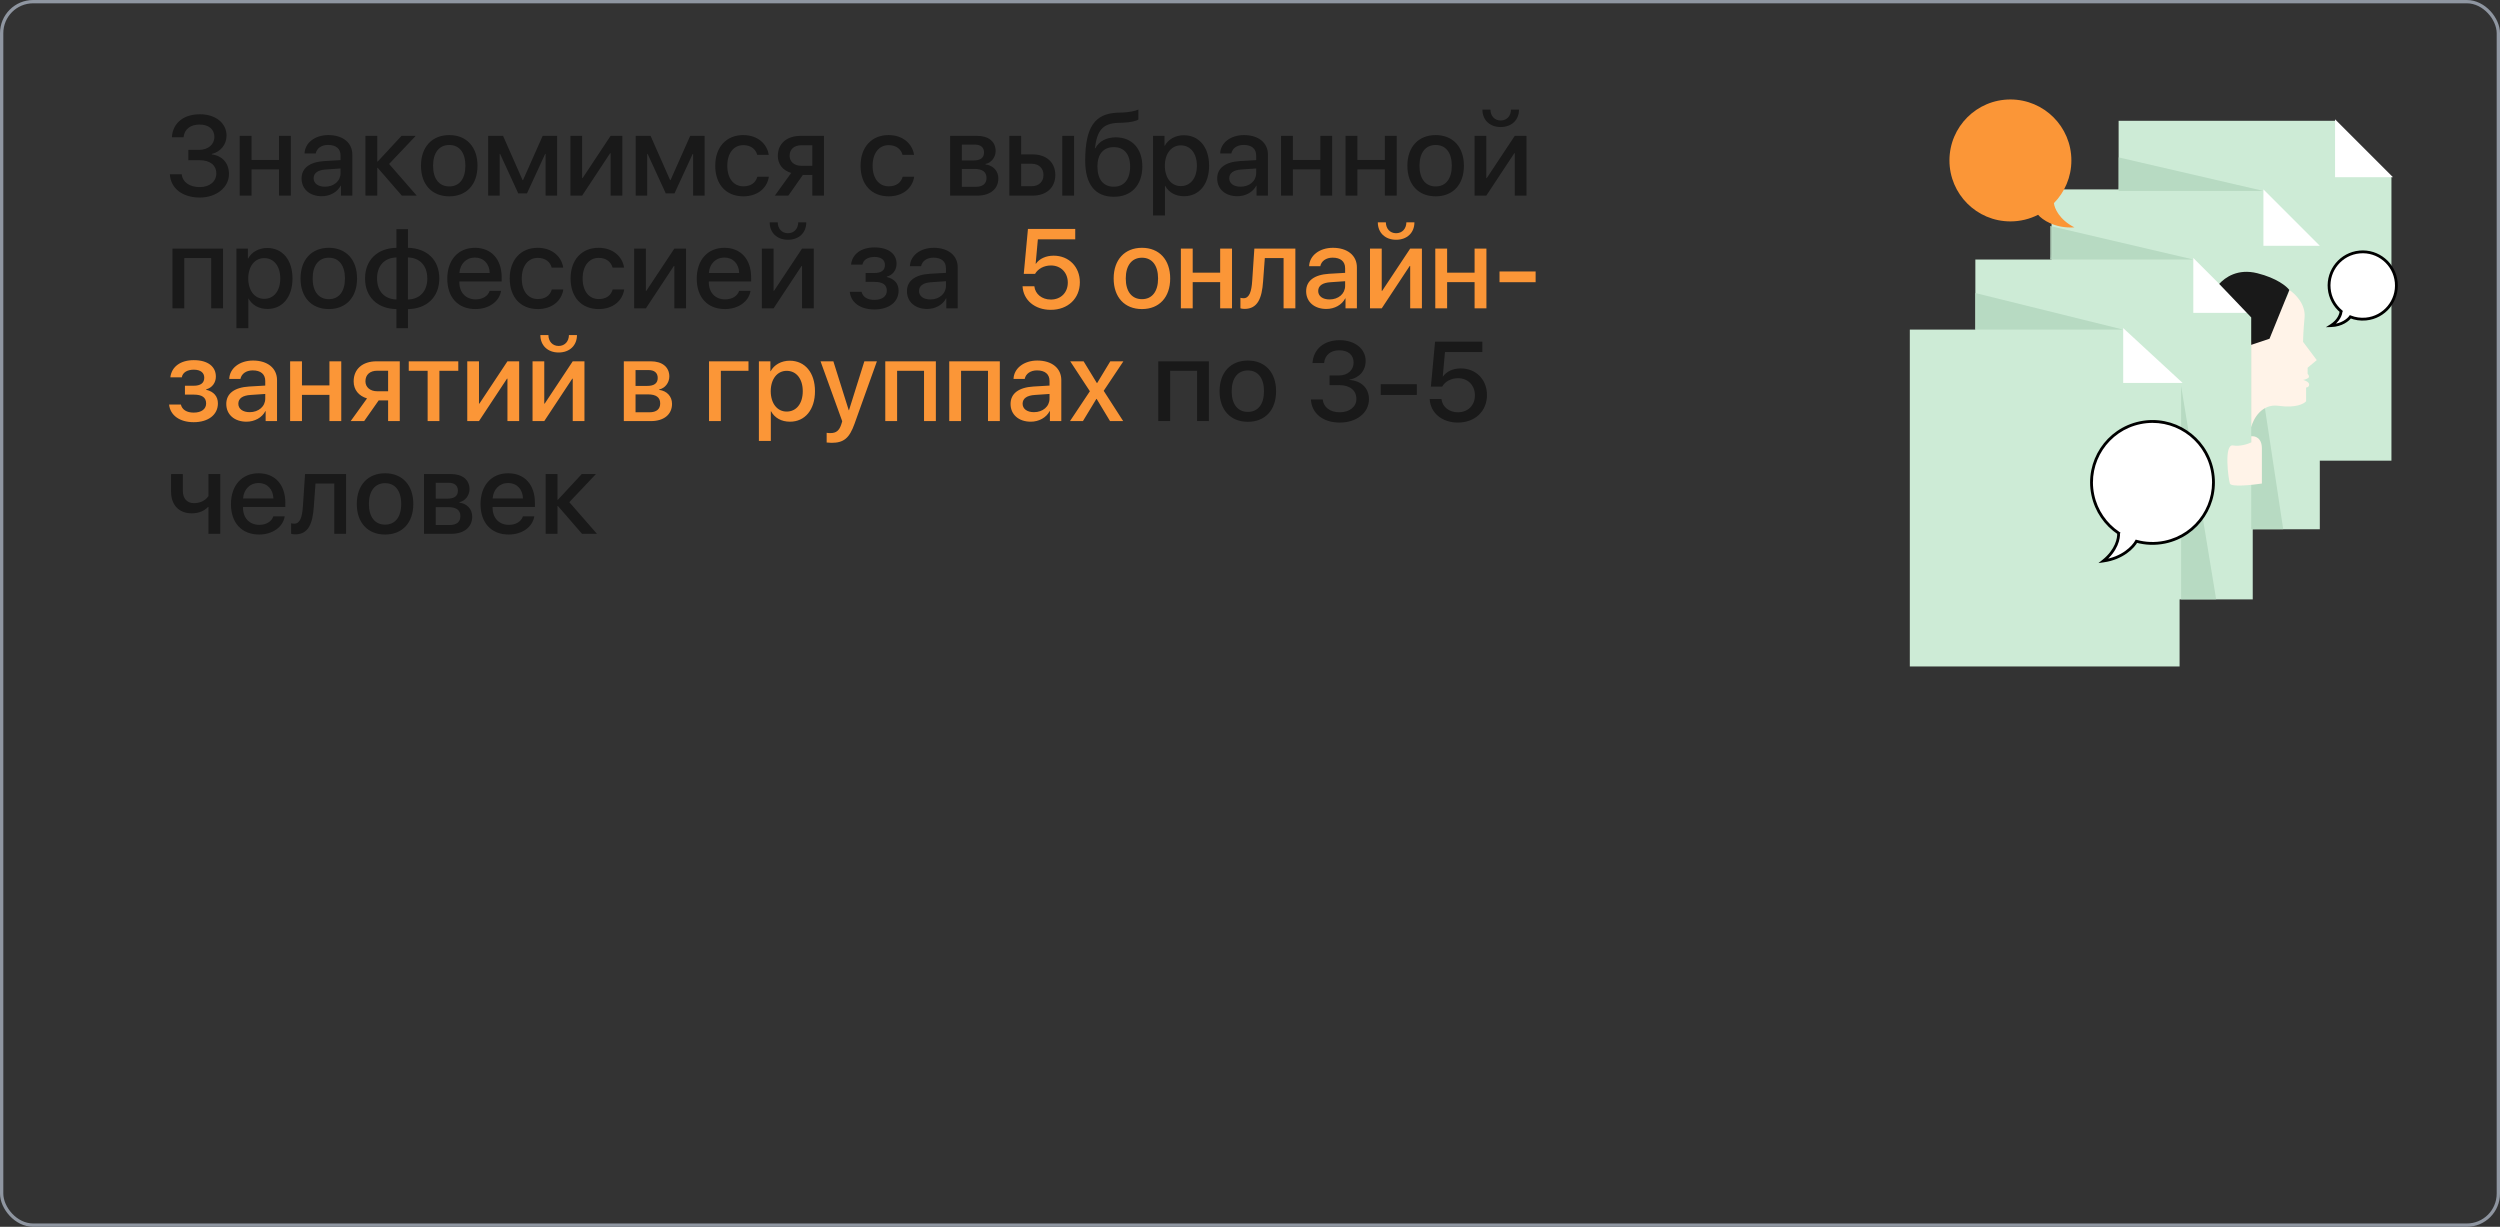 <?xml version="1.0" encoding="UTF-8"?> <svg xmlns="http://www.w3.org/2000/svg" width="754" height="370" viewBox="0 0 754 370" fill="none"><rect x="0" y="0" width="754" height="370" fill="#333333" stroke="none"/> <path d="M56.807 48.309V45.204H60.027C62.767 45.204 64.659 43.594 64.659 41.286C64.659 38.995 62.949 37.567 60.193 37.567C57.388 37.567 55.578 39.028 55.362 41.402H51.843C52.092 37.119 55.329 34.463 60.31 34.463C65.024 34.463 68.328 37.119 68.328 40.904C68.328 43.577 66.519 45.802 63.862 46.433V46.565C67.066 46.964 69.059 49.238 69.059 52.492C69.059 56.526 65.257 59.581 60.243 59.581C55.03 59.581 51.444 56.775 51.228 52.559H54.815C55.03 54.916 57.155 56.427 60.227 56.427C63.215 56.427 65.24 54.75 65.24 52.31C65.24 49.803 63.331 48.309 60.127 48.309H56.807ZM84.149 59V51.098H75.865V59H72.296V40.971H75.865V48.242H84.149V40.971H87.719V59H84.149ZM98.012 56.31C100.685 56.31 102.71 54.601 102.71 52.227V50.815L98.327 51.114C95.87 51.264 94.592 52.177 94.592 53.77C94.592 55.315 95.936 56.31 98.012 56.31ZM97.049 59.183C93.446 59.183 90.956 57.058 90.956 53.837C90.956 50.683 93.397 48.856 97.846 48.574L102.71 48.292V46.898C102.71 44.839 101.332 43.71 98.925 43.71C96.966 43.71 95.538 44.723 95.223 46.283H91.853C91.952 43.096 94.974 40.738 99.024 40.738C103.424 40.738 106.263 43.062 106.263 46.632V59H102.826V55.995H102.743C101.747 57.954 99.506 59.183 97.049 59.183ZM117.353 49.454L125.687 59H121.188L113.916 50.616H113.783V59H110.214V40.971H113.783V48.724H113.916L121.104 40.971H125.388L117.353 49.454ZM135.498 59.216C130.285 59.216 126.965 55.663 126.965 49.985C126.965 44.324 130.302 40.738 135.498 40.738C140.694 40.738 144.015 44.308 144.015 49.985C144.015 55.663 140.711 59.216 135.498 59.216ZM135.498 56.227C138.553 56.227 140.362 53.92 140.362 49.985C140.362 46.051 138.553 43.727 135.498 43.727C132.443 43.727 130.617 46.067 130.617 49.985C130.617 53.92 132.443 56.227 135.498 56.227ZM150.705 59H147.235V40.971H151.718L157.611 54.318H157.744L163.671 40.971H168.021V59H164.551V46.433H164.418L158.939 58.319H156.3L150.838 46.433H150.705V59ZM175.574 59H172.038V40.971H175.574V53.721H175.707L184.157 40.971H187.693V59H184.157V46.2H184.024L175.574 59ZM195.197 59H191.728V40.971H196.21L202.104 54.318H202.236L208.163 40.971H212.513V59H209.043V46.433H208.91L203.432 58.319H200.792L195.33 46.433H195.197V59ZM231.854 46.715H228.384C227.936 45.022 226.491 43.776 224.184 43.776C221.278 43.776 219.353 46.2 219.353 49.985C219.353 53.87 221.312 56.194 224.2 56.194C226.408 56.194 227.886 55.165 228.417 53.306H231.887C231.339 56.858 228.367 59.216 224.184 59.216C219.07 59.216 215.717 55.696 215.717 49.985C215.717 44.374 219.054 40.738 224.15 40.738C228.55 40.738 231.372 43.428 231.854 46.715ZM241.682 50.002H244.985V43.81H241.682C239.523 43.81 238.146 45.005 238.146 46.997C238.146 48.757 239.54 50.002 241.682 50.002ZM244.985 59V52.758H242.146L237.764 59H233.696L238.627 52.16C236.12 51.413 234.593 49.554 234.593 47.03C234.593 43.278 237.299 40.971 241.516 40.971H248.505V59H244.985ZM275.682 46.715H272.212C271.764 45.022 270.319 43.776 268.012 43.776C265.106 43.776 263.181 46.2 263.181 49.985C263.181 53.87 265.14 56.194 268.028 56.194C270.236 56.194 271.714 55.165 272.245 53.306H275.715C275.167 56.858 272.195 59.216 268.012 59.216C262.898 59.216 259.545 55.696 259.545 49.985C259.545 44.374 262.882 40.738 267.979 40.738C272.378 40.738 275.2 43.428 275.682 46.715ZM293.993 43.61H290.092V48.392H293.595C295.72 48.392 296.782 47.595 296.782 45.984C296.782 44.457 295.786 43.61 293.993 43.61ZM293.844 50.948H290.092V56.344H294.292C296.384 56.344 297.529 55.414 297.529 53.671C297.529 51.845 296.301 50.948 293.844 50.948ZM286.556 59V40.971H294.674C298.16 40.971 300.285 42.714 300.285 45.553C300.285 47.429 298.957 49.122 297.23 49.454V49.587C299.538 49.886 301.099 51.546 301.099 53.804C301.099 56.991 298.658 59 294.757 59H286.556ZM320.373 59V40.971H323.942V59H320.373ZM311.143 49.388H307.988V56.161H311.143C313.317 56.161 314.712 54.816 314.712 52.774C314.712 50.716 313.301 49.388 311.143 49.388ZM304.419 59V40.971H307.988V46.565H311.425C315.608 46.565 318.281 48.973 318.281 52.774C318.281 56.593 315.608 59 311.425 59H304.419ZM335.945 59.349C330.317 59.349 327.296 55.63 327.296 48.491C327.296 38.364 330.168 34.247 337.058 33.981L338.618 33.932C340.527 33.849 342.47 33.483 343.333 33.035V36.023C342.852 36.455 341.009 36.92 338.817 37.003L337.273 37.053C332.426 37.219 330.915 39.443 330.218 44.706H330.351C331.513 42.581 333.704 41.419 336.526 41.419C341.407 41.419 344.528 44.822 344.528 50.168C344.528 55.846 341.241 59.349 335.945 59.349ZM335.912 56.31C339.033 56.31 340.843 54.102 340.843 50.201C340.843 46.499 339.033 44.374 335.912 44.374C332.791 44.374 330.981 46.499 330.981 50.201C330.981 54.102 332.774 56.31 335.912 56.31ZM357.046 40.788C361.645 40.788 364.666 44.391 364.666 49.985C364.666 55.563 361.661 59.183 357.129 59.183C354.539 59.183 352.497 58.037 351.418 56.045H351.352V64.977H347.749V40.971H351.219V43.959H351.302C352.314 42.017 354.539 40.788 357.046 40.788ZM356.133 56.128C359.055 56.128 360.98 53.721 360.98 49.985C360.98 46.267 359.055 43.843 356.133 43.843C353.277 43.843 351.335 46.316 351.318 49.985C351.335 53.671 353.261 56.128 356.133 56.128ZM374.162 56.31C376.835 56.31 378.86 54.601 378.86 52.227V50.815L374.478 51.114C372.021 51.264 370.742 52.177 370.742 53.77C370.742 55.315 372.087 56.31 374.162 56.31ZM373.199 59.183C369.597 59.183 367.106 57.058 367.106 53.837C367.106 50.683 369.547 48.856 373.996 48.574L378.86 48.292V46.898C378.86 44.839 377.482 43.71 375.075 43.71C373.116 43.71 371.688 44.723 371.373 46.283H368.003C368.103 43.096 371.124 40.738 375.175 40.738C379.574 40.738 382.413 43.062 382.413 46.632V59H378.977V55.995H378.894C377.897 57.954 375.656 59.183 373.199 59.183ZM398.218 59V51.098H389.934V59H386.364V40.971H389.934V48.242H398.218V40.971H401.787V59H398.218ZM417.675 59V51.098H409.391V59H405.821V40.971H409.391V48.242H417.675V40.971H421.244V59H417.675ZM432.998 59.216C427.785 59.216 424.465 55.663 424.465 49.985C424.465 44.324 427.802 40.738 432.998 40.738C438.194 40.738 441.515 44.308 441.515 49.985C441.515 55.663 438.211 59.216 432.998 59.216ZM432.998 56.227C436.053 56.227 437.862 53.92 437.862 49.985C437.862 46.051 436.053 43.727 432.998 43.727C429.943 43.727 428.117 46.067 428.117 49.985C428.117 53.92 429.943 56.227 432.998 56.227ZM447.093 33.052H449.517C449.533 34.928 450.729 36.339 452.604 36.339C454.497 36.339 455.692 34.928 455.709 33.052H458.133C458.133 36.19 455.908 38.315 452.604 38.315C449.317 38.315 447.093 36.19 447.093 33.052ZM448.271 59H444.735V40.971H448.271V53.721H448.404L456.854 40.971H460.391V59H456.854V46.2H456.722L448.271 59ZM63.696 93V77.826H55.578V93H52.009V74.971H67.266V93H63.696ZM80.597 74.788C85.195 74.788 88.217 78.391 88.217 83.985C88.217 89.564 85.212 93.183 80.68 93.183C78.09 93.183 76.048 92.037 74.969 90.045H74.902V98.977H71.3V74.971H74.769V77.959H74.853C75.865 76.017 78.09 74.788 80.597 74.788ZM79.684 90.128C82.606 90.128 84.531 87.721 84.531 83.985C84.531 80.267 82.606 77.843 79.684 77.843C76.828 77.843 74.886 80.316 74.869 83.985C74.886 87.671 76.811 90.128 79.684 90.128ZM99.174 93.216C93.961 93.216 90.641 89.663 90.641 83.985C90.641 78.324 93.978 74.738 99.174 74.738C104.37 74.738 107.69 78.308 107.69 83.985C107.69 89.663 104.387 93.216 99.174 93.216ZM99.174 90.228C102.229 90.228 104.038 87.92 104.038 83.985C104.038 80.051 102.229 77.727 99.174 77.727C96.119 77.727 94.293 80.067 94.293 83.985C94.293 87.92 96.119 90.228 99.174 90.228ZM119.577 90.327V77.644C116.008 77.727 113.717 80.101 113.717 83.985C113.717 87.87 115.991 90.228 119.577 90.327ZM128.874 83.985C128.874 80.101 126.6 77.743 123.03 77.644V90.327C126.6 90.244 128.874 87.87 128.874 83.985ZM119.561 93.232C113.85 93.116 110.098 89.58 110.098 83.985C110.098 78.391 113.866 74.838 119.561 74.738V69.11H123.047V74.738C128.758 74.855 132.493 78.374 132.493 83.985C132.493 89.58 128.741 93.133 123.047 93.232V98.977H119.561V93.232ZM143.218 77.677C140.628 77.677 138.752 79.569 138.553 82.342H147.7C147.617 79.536 145.841 77.677 143.218 77.677ZM147.684 87.721H151.12C150.605 90.958 147.435 93.216 143.384 93.216C138.154 93.216 134.9 89.696 134.9 84.052C134.9 78.407 138.188 74.738 143.234 74.738C148.182 74.738 151.303 78.175 151.303 83.637V84.898H138.536V85.114C138.536 88.235 140.495 90.294 143.45 90.294C145.542 90.294 147.186 89.298 147.684 87.721ZM169.863 80.715H166.394C165.945 79.022 164.501 77.776 162.193 77.776C159.288 77.776 157.362 80.2 157.362 83.985C157.362 87.87 159.321 90.194 162.21 90.194C164.418 90.194 165.896 89.165 166.427 87.306H169.896C169.349 90.858 166.377 93.216 162.193 93.216C157.08 93.216 153.727 89.696 153.727 83.985C153.727 78.374 157.063 74.738 162.16 74.738C166.56 74.738 169.382 77.428 169.863 80.715ZM188.225 80.715H184.755C184.307 79.022 182.862 77.776 180.555 77.776C177.649 77.776 175.724 80.2 175.724 83.985C175.724 87.87 177.683 90.194 180.571 90.194C182.779 90.194 184.257 89.165 184.788 87.306H188.258C187.71 90.858 184.738 93.216 180.555 93.216C175.441 93.216 172.088 89.696 172.088 83.985C172.088 78.374 175.425 74.738 180.521 74.738C184.921 74.738 187.743 77.428 188.225 80.715ZM194.799 93H191.263V74.971H194.799V87.721H194.932L203.382 74.971H206.918V93H203.382V80.2H203.249L194.799 93ZM218.456 77.677C215.866 77.677 213.99 79.569 213.791 82.342H222.938C222.855 79.536 221.079 77.677 218.456 77.677ZM222.922 87.721H226.358C225.844 90.958 222.673 93.216 218.622 93.216C213.393 93.216 210.139 89.696 210.139 84.052C210.139 78.407 213.426 74.738 218.473 74.738C223.42 74.738 226.541 78.175 226.541 83.637V84.898H213.774V85.114C213.774 88.235 215.733 90.294 218.688 90.294C220.78 90.294 222.424 89.298 222.922 87.721ZM232.136 67.052H234.56C234.576 68.928 235.771 70.339 237.647 70.339C239.54 70.339 240.735 68.928 240.752 67.052H243.176C243.176 70.189 240.951 72.314 237.647 72.314C234.36 72.314 232.136 70.189 232.136 67.052ZM233.314 93H229.778V74.971H233.314V87.721H233.447L241.897 74.971H245.434V93H241.897V80.2H241.765L233.314 93ZM263.712 93.332C259.528 93.332 256.623 91.29 256.291 88.003H259.844C260.209 89.564 261.604 90.443 263.712 90.443C266.119 90.443 267.464 89.314 267.464 87.688C267.464 85.861 266.219 85.015 263.712 85.015H261.072V82.342H263.662C265.804 82.342 266.899 81.528 266.899 79.901C266.899 78.507 265.887 77.494 263.745 77.494C261.736 77.494 260.358 78.374 260.126 79.802H256.673C257.038 76.614 259.728 74.622 263.729 74.622C268.045 74.622 270.402 76.598 270.402 79.586C270.402 81.412 269.257 82.989 267.48 83.421V83.554C269.805 84.102 271.017 85.596 271.017 87.654C271.017 91.074 268.145 93.332 263.712 93.332ZM280.596 90.311C283.269 90.311 285.294 88.601 285.294 86.227V84.815L280.911 85.114C278.454 85.264 277.176 86.177 277.176 87.77C277.176 89.314 278.521 90.311 280.596 90.311ZM279.633 93.183C276.03 93.183 273.54 91.058 273.54 87.837C273.54 84.683 275.98 82.856 280.43 82.574L285.294 82.292V80.897C285.294 78.839 283.916 77.71 281.509 77.71C279.55 77.71 278.122 78.723 277.807 80.283H274.437C274.536 77.096 277.558 74.738 281.608 74.738C286.008 74.738 288.847 77.062 288.847 80.632V93H285.41V89.995H285.327C284.331 91.954 282.09 93.183 279.633 93.183ZM361.03 127V111.826H352.912V127H349.343V108.971H364.6V127H361.03ZM376.354 127.216C371.141 127.216 367.82 123.663 367.82 117.985C367.82 112.324 371.157 108.738 376.354 108.738C381.55 108.738 384.87 112.308 384.87 117.985C384.87 123.663 381.566 127.216 376.354 127.216ZM376.354 124.228C379.408 124.228 381.218 121.92 381.218 117.985C381.218 114.051 379.408 111.727 376.354 111.727C373.299 111.727 371.473 114.067 371.473 117.985C371.473 121.92 373.299 124.228 376.354 124.228ZM400.99 116.159V113.237H403.879C406.469 113.237 408.245 111.61 408.245 109.353C408.245 107.128 406.718 105.65 403.879 105.65C401.289 105.65 399.562 107.145 399.347 109.502H395.844C396.126 105.302 399.297 102.596 404.045 102.596C408.577 102.596 411.881 105.169 411.881 108.854C411.881 111.843 409.922 113.984 406.95 114.516V114.582C410.553 114.831 412.877 117.039 412.877 120.393C412.877 124.576 409.075 127.448 404.078 127.448C398.915 127.448 395.595 124.609 395.362 120.476H398.932C399.164 122.767 401.057 124.344 404.078 124.344C407 124.344 409.092 122.684 409.092 120.343C409.092 117.753 407.133 116.159 403.979 116.159H400.99ZM427.32 119.114H416.43V115.877H427.32V119.114ZM439.688 127.448C434.907 127.448 431.404 124.526 431.188 120.343H434.741C435.007 122.717 437.049 124.344 439.722 124.344C442.743 124.344 444.835 122.235 444.835 119.23C444.835 116.226 442.743 114.067 439.755 114.067C437.68 114.067 435.887 115.014 434.957 116.591H431.554L432.815 103.044H447.076V106.182H435.804L435.14 113.536H435.223C436.269 112.025 438.228 111.112 440.568 111.112C445.167 111.112 448.471 114.482 448.471 119.131C448.471 124.045 444.852 127.448 439.688 127.448ZM66.436 161H62.866V152.915H62.733C61.754 153.911 60.21 154.824 57.836 154.824C53.918 154.824 51.594 152.234 51.594 148.3V142.971H55.147V148.051C55.147 150.325 56.392 151.753 58.517 151.753C61.123 151.753 62.435 150.275 62.866 149.628V142.971H66.436V161ZM77.974 145.677C75.384 145.677 73.508 147.569 73.309 150.342H82.456C82.373 147.536 80.597 145.677 77.974 145.677ZM82.439 155.721H85.876C85.361 158.958 82.19 161.216 78.14 161.216C72.91 161.216 69.656 157.696 69.656 152.052C69.656 146.407 72.943 142.738 77.99 142.738C82.938 142.738 86.059 146.175 86.059 151.637V152.898H73.292V153.114C73.292 156.235 75.251 158.294 78.206 158.294C80.298 158.294 81.941 157.298 82.439 155.721ZM94.642 152.832C94.293 157.929 93.015 161.166 89.03 161.166C88.433 161.166 88.018 161.066 87.802 160.983V157.812C87.968 157.862 88.316 157.945 88.748 157.945C90.524 157.945 91.155 155.854 91.355 152.683L92.002 142.971H104.37V161H100.817V145.826H95.156L94.642 152.832ZM116.141 161.216C110.928 161.216 107.607 157.663 107.607 151.985C107.607 146.324 110.944 142.738 116.141 142.738C121.337 142.738 124.657 146.308 124.657 151.985C124.657 157.663 121.354 161.216 116.141 161.216ZM116.141 158.228C119.195 158.228 121.005 155.92 121.005 151.985C121.005 148.051 119.195 145.727 116.141 145.727C113.086 145.727 111.26 148.067 111.26 151.985C111.26 155.92 113.086 158.228 116.141 158.228ZM135.315 145.61H131.414V150.392H134.917C137.042 150.392 138.104 149.595 138.104 147.984C138.104 146.457 137.108 145.61 135.315 145.61ZM135.166 152.948H131.414V158.344H135.614C137.706 158.344 138.852 157.414 138.852 155.671C138.852 153.845 137.623 152.948 135.166 152.948ZM127.878 161V142.971H135.996C139.482 142.971 141.607 144.714 141.607 147.553C141.607 149.429 140.279 151.122 138.553 151.454V151.587C140.86 151.886 142.421 153.546 142.421 155.804C142.421 158.991 139.98 161 136.079 161H127.878ZM153.245 145.677C150.655 145.677 148.779 147.569 148.58 150.342H157.728C157.645 147.536 155.868 145.677 153.245 145.677ZM157.711 155.721H161.147C160.633 158.958 157.462 161.216 153.411 161.216C148.182 161.216 144.928 157.696 144.928 152.052C144.928 146.407 148.215 142.738 153.262 142.738C158.209 142.738 161.33 146.175 161.33 151.637V152.898H148.563V153.114C148.563 156.235 150.522 158.294 153.478 158.294C155.569 158.294 157.213 157.298 157.711 155.721ZM171.706 151.454L180.04 161H175.541L168.27 152.616H168.137V161H164.567V142.971H168.137V150.724H168.27L175.458 142.971H179.741L171.706 151.454Z" fill="#191919"></path> <path d="M316.903 93.448C312.122 93.448 308.619 90.526 308.403 86.343H311.956C312.222 88.717 314.264 90.344 316.937 90.344C319.958 90.344 322.05 88.235 322.05 85.231C322.05 82.226 319.958 80.067 316.97 80.067C314.895 80.067 313.102 81.014 312.172 82.591H308.769L310.03 69.044H324.291V72.182H313.019L312.354 79.536H312.438C313.483 78.025 315.442 77.112 317.783 77.112C322.382 77.112 325.686 80.482 325.686 85.131C325.686 90.045 322.066 93.448 316.903 93.448ZM344.412 93.216C339.199 93.216 335.879 89.663 335.879 83.985C335.879 78.324 339.216 74.738 344.412 74.738C349.608 74.738 352.929 78.308 352.929 83.985C352.929 89.663 349.625 93.216 344.412 93.216ZM344.412 90.228C347.467 90.228 349.276 87.92 349.276 83.985C349.276 80.051 347.467 77.727 344.412 77.727C341.357 77.727 339.531 80.067 339.531 83.985C339.531 87.92 341.357 90.228 344.412 90.228ZM368.003 93V85.098H359.719V93H356.149V74.971H359.719V82.242H368.003V74.971H371.572V93H368.003ZM380.952 84.832C380.604 89.929 379.325 93.166 375.341 93.166C374.743 93.166 374.328 93.066 374.112 92.983V89.812C374.278 89.862 374.627 89.945 375.059 89.945C376.835 89.945 377.466 87.853 377.665 84.683L378.312 74.971H390.681V93H387.128V77.826H381.467L380.952 84.832ZM400.99 90.311C403.663 90.311 405.688 88.601 405.688 86.227V84.815L401.306 85.114C398.849 85.264 397.57 86.177 397.57 87.77C397.57 89.314 398.915 90.311 400.99 90.311ZM400.027 93.183C396.425 93.183 393.935 91.058 393.935 87.837C393.935 84.683 396.375 82.856 400.824 82.574L405.688 82.292V80.897C405.688 78.839 404.311 77.71 401.903 77.71C399.944 77.71 398.517 78.723 398.201 80.283H394.831C394.931 77.096 397.952 74.738 402.003 74.738C406.402 74.738 409.241 77.062 409.241 80.632V93H405.805V89.995H405.722C404.726 91.954 402.484 93.183 400.027 93.183ZM415.55 67.052H417.974C417.99 68.928 419.186 70.339 421.062 70.339C422.954 70.339 424.149 68.928 424.166 67.052H426.59C426.59 70.189 424.365 72.314 421.062 72.314C417.774 72.314 415.55 70.189 415.55 67.052ZM416.729 93H413.192V74.971H416.729V87.721H416.861L425.312 74.971H428.848V93H425.312V80.2H425.179L416.729 93ZM444.735 93V85.098H436.451V93H432.882V74.971H436.451V82.242H444.735V74.971H448.305V93H444.735ZM463.146 85.114H452.256V81.877H463.146V85.114ZM58.417 127.332C54.233 127.332 51.328 125.29 50.996 122.003H54.549C54.914 123.563 56.309 124.443 58.417 124.443C60.824 124.443 62.169 123.314 62.169 121.688C62.169 119.861 60.924 119.015 58.417 119.015H55.777V116.342H58.367C60.509 116.342 61.605 115.528 61.605 113.901C61.605 112.507 60.592 111.494 58.45 111.494C56.441 111.494 55.063 112.374 54.831 113.802H51.378C51.743 110.614 54.433 108.622 58.434 108.622C62.75 108.622 65.107 110.598 65.107 113.586C65.107 115.412 63.962 116.989 62.185 117.421V117.554C64.51 118.102 65.722 119.596 65.722 121.654C65.722 125.074 62.85 127.332 58.417 127.332ZM75.301 124.311C77.974 124.311 79.999 122.601 79.999 120.227V118.815L75.616 119.114C73.159 119.264 71.881 120.177 71.881 121.771C71.881 123.314 73.226 124.311 75.301 124.311ZM74.338 127.183C70.735 127.183 68.245 125.058 68.245 121.837C68.245 118.683 70.686 116.856 75.135 116.574L79.999 116.292V114.897C79.999 112.839 78.621 111.71 76.214 111.71C74.255 111.71 72.827 112.723 72.512 114.283H69.142C69.241 111.096 72.263 108.738 76.314 108.738C80.713 108.738 83.552 111.062 83.552 114.632V127H80.115V123.995H80.032C79.036 125.954 76.795 127.183 74.338 127.183ZM99.356 127V119.098H91.072V127H87.503V108.971H91.072V116.242H99.356V108.971H102.926V127H99.356ZM113.75 118.002H117.054V111.81H113.75C111.592 111.81 110.214 113.005 110.214 114.997C110.214 116.757 111.608 118.002 113.75 118.002ZM117.054 127V120.758H114.215L109.832 127H105.765L110.695 120.16C108.188 119.413 106.661 117.554 106.661 115.03C106.661 111.278 109.367 108.971 113.584 108.971H120.573V127H117.054ZM138.221 108.971V111.826H132.526V127H128.974V111.826H123.279V108.971H138.221ZM144.463 127H140.927V108.971H144.463V121.721H144.596L153.046 108.971H156.582V127H153.046V114.2H152.913L144.463 127ZM162.974 101.052H165.397C165.414 102.928 166.609 104.339 168.485 104.339C170.378 104.339 171.573 102.928 171.59 101.052H174.014C174.014 104.189 171.789 106.314 168.485 106.314C165.198 106.314 162.974 104.189 162.974 101.052ZM164.152 127H160.616V108.971H164.152V121.721H164.285L172.735 108.971H176.271V127H172.735V114.2H172.603L164.152 127ZM195.579 111.61H191.678V116.392H195.181C197.306 116.392 198.368 115.595 198.368 113.984C198.368 112.457 197.372 111.61 195.579 111.61ZM195.43 118.948H191.678V124.344H195.878C197.97 124.344 199.115 123.414 199.115 121.671C199.115 119.845 197.887 118.948 195.43 118.948ZM188.142 127V108.971H196.26C199.746 108.971 201.871 110.714 201.871 113.553C201.871 115.429 200.543 117.122 198.816 117.454V117.587C201.124 117.886 202.685 119.546 202.685 121.804C202.685 124.991 200.244 127 196.343 127H188.142ZM225.744 111.826H217.41V127H213.841V108.971H225.744V111.826ZM238.179 108.788C242.777 108.788 245.799 112.391 245.799 117.985C245.799 123.563 242.794 127.183 238.262 127.183C235.672 127.183 233.63 126.037 232.551 124.045H232.484V132.977H228.882V108.971H232.352V111.959H232.435C233.447 110.017 235.672 108.788 238.179 108.788ZM237.266 124.128C240.188 124.128 242.113 121.721 242.113 117.985C242.113 114.267 240.188 111.843 237.266 111.843C234.41 111.843 232.468 114.316 232.451 117.985C232.468 121.671 234.394 124.128 237.266 124.128ZM250.779 133.558C250.48 133.558 249.601 133.508 249.318 133.458V130.536C249.584 130.603 250.148 130.619 250.464 130.619C252.174 130.619 253.12 129.889 253.734 127.979L254.017 127.05L247.476 108.971H251.344L255.976 123.713H256.059L260.69 108.971H264.476L257.719 127.83C256.175 132.163 254.465 133.558 250.779 133.558ZM278.687 127V111.826H270.568V127H266.999V108.971H282.256V127H278.687ZM297.978 127V111.826H289.859V127H286.29V108.971H301.547V127H297.978ZM311.84 124.311C314.513 124.311 316.538 122.601 316.538 120.227V118.815L312.155 119.114C309.698 119.264 308.42 120.177 308.42 121.771C308.42 123.314 309.765 124.311 311.84 124.311ZM310.877 127.183C307.274 127.183 304.784 125.058 304.784 121.837C304.784 118.683 307.225 116.856 311.674 116.574L316.538 116.292V114.897C316.538 112.839 315.16 111.71 312.753 111.71C310.794 111.71 309.366 112.723 309.051 114.283H305.681C305.78 111.096 308.802 108.738 312.853 108.738C317.252 108.738 320.091 111.062 320.091 114.632V127H316.654V123.995H316.571C315.575 125.954 313.334 127.183 310.877 127.183ZM330.749 120.31H330.666L326.615 127H322.714L328.707 118.002L322.78 108.971H326.814L330.815 115.528H330.898L334.866 108.971H338.817L332.874 117.869L338.751 127H334.783L330.749 120.31Z" fill="#FB9637"></path> <path d="M576 201V99.411H595.766V78.266H618.75V57.121H638.976V36.435H704.25L721.258 53.444V138.944H699.653V159.629H679.427V180.774H657.363V201H576Z" fill="#CDEBD6"></path> <path d="M704.251 53.444V35.976L721.718 53.444H704.251Z" fill="white"></path> <path d="M699.654 74.129L682.646 57.121V74.129H699.654Z" fill="white"></path> <path d="M678.049 94.355L661.501 77.806V94.355H678.049Z" fill="white"></path> <path d="M640.355 98.952L658.283 115.5H640.355V98.952Z" fill="white"></path> <mask id="mask0_3076_19770" style="mask-type:alpha" maskUnits="userSpaceOnUse" x="575" y="36" width="147" height="166"> <path d="M576 201V99.411H595.766V78.266H618.75V57.121H638.976V36.435H704.25L721.258 53.444V138.944H699.653V159.629H679.427V180.774H657.363V201H576Z" fill="white" stroke="black" stroke-width="0.855"></path> </mask> <g mask="url(#mask0_3076_19770)"> <path d="M682.645 57.581H638.975V47.468L682.645 57.581Z" fill="#B7DAC2"></path> <path d="M618.29 68.153V78.266H661.499L618.29 68.153Z" fill="#B7DAC2"></path> <path d="M595.766 88.379V99.411H640.354L595.766 88.379Z" fill="#B7DAC2"></path> <path d="M657.822 180.774V116.419L668.395 180.774H657.822Z" fill="#B7DAC2"></path> <path d="M678.967 159.629V95.734L688.62 159.629H678.967Z" fill="#B7DAC2"></path> </g> <path fill-rule="evenodd" clip-rule="evenodd" d="M619.457 61.273C622.716 57.955 624.727 53.406 624.727 48.387C624.727 38.232 616.495 30 606.34 30C596.185 30 587.953 38.232 587.953 48.387C587.953 58.542 596.185 66.774 606.34 66.774C609.344 66.774 612.179 66.054 614.683 64.777C615.935 66.254 619.756 68.957 625.647 68.576C621.058 66.248 619.616 62.754 619.469 61.299C619.467 61.288 619.463 61.279 619.457 61.273Z" fill="#FB9637"></path> <path fill-rule="evenodd" clip-rule="evenodd" d="M638.958 160.778C635.094 158.189 632.204 154.142 631.188 149.227C629.131 139.282 635.526 129.554 645.47 127.498C655.415 125.441 665.144 131.836 667.2 141.78C669.256 151.725 662.862 161.454 652.917 163.51C649.975 164.118 647.053 163.987 644.342 163.243C643.415 164.943 640.22 168.365 634.374 169.184C638.397 165.974 639.101 162.261 638.951 160.806C638.95 160.795 638.953 160.786 638.958 160.778Z" fill="white"></path> <path d="M638.958 160.778L639.196 160.423L639.553 160.662L639.312 161.018L638.958 160.778ZM644.342 163.243L643.967 163.039L644.129 162.741L644.455 162.831L644.342 163.243ZM634.374 169.184L634.434 169.608L632.886 169.825L634.108 168.85L634.374 169.184ZM638.951 160.806L638.525 160.85L638.524 160.836L638.523 160.821L638.951 160.806ZM631.606 149.14C632.599 153.941 635.421 157.894 639.196 160.423L638.72 161.133C634.767 158.485 631.809 154.342 630.769 149.314L631.606 149.14ZM645.557 127.916C635.844 129.925 629.598 139.427 631.606 149.14L630.769 149.314C628.665 139.138 635.208 129.183 645.384 127.079L645.557 127.916ZM666.781 141.867C664.773 132.154 655.27 125.908 645.557 127.916L645.384 127.079C655.56 124.975 665.514 131.518 667.619 141.694L666.781 141.867ZM652.83 163.091C662.544 161.083 668.79 151.58 666.781 141.867L667.619 141.694C669.723 151.87 663.179 161.824 653.004 163.929L652.83 163.091ZM644.455 162.831C647.102 163.557 649.957 163.685 652.83 163.091L653.004 163.929C649.994 164.551 647.003 164.417 644.229 163.656L644.455 162.831ZM644.717 163.448C643.73 165.259 640.422 168.768 634.434 169.608L634.315 168.761C640.019 167.961 643.101 164.626 643.967 163.039L644.717 163.448ZM634.108 168.85C638.024 165.725 638.66 162.151 638.525 160.85L639.376 160.762C639.543 162.372 638.77 166.224 634.641 169.518L634.108 168.85ZM638.523 160.821C638.52 160.735 638.54 160.633 638.604 160.538L639.312 161.018C639.365 160.939 639.38 160.856 639.378 160.791L638.523 160.821Z" fill="black"></path> <path fill-rule="evenodd" clip-rule="evenodd" d="M706.053 93.876C704.089 92.22 702.747 89.822 702.488 87.061C701.963 81.477 706.065 76.524 711.65 75.999C717.234 75.474 722.187 79.576 722.712 85.16C723.237 90.745 719.135 95.698 713.551 96.223C711.899 96.378 710.303 96.129 708.86 95.556C708.248 96.433 706.286 98.117 703.027 98.212C705.43 96.694 706.043 94.699 706.048 93.891C706.049 93.885 706.05 93.88 706.053 93.876Z" fill="white"></path> <path d="M706.053 93.876L706.329 93.549L706.644 93.815L706.39 94.14L706.053 93.876ZM708.86 95.556L708.51 95.312L708.703 95.034L709.018 95.159L708.86 95.556ZM703.027 98.212L703.039 98.64L701.478 98.685L702.799 97.851L703.027 98.212ZM706.048 93.891L705.621 93.888L705.621 93.873L705.622 93.859L706.048 93.891ZM702.914 87.022C703.162 89.666 704.446 91.963 706.329 93.549L705.778 94.203C703.731 92.478 702.333 89.978 702.062 87.102L702.914 87.022ZM711.69 76.424C706.34 76.927 702.411 81.672 702.914 87.022L702.062 87.102C701.515 81.282 705.79 76.12 711.61 75.573L711.69 76.424ZM722.287 85.201C721.784 79.851 717.039 75.922 711.69 76.424L711.61 75.573C717.429 75.026 722.591 79.301 723.138 85.121L722.287 85.201ZM713.511 95.797C718.86 95.295 722.789 90.55 722.287 85.201L723.138 85.121C723.685 90.94 719.41 96.102 713.591 96.649L713.511 95.797ZM709.018 95.159C710.399 95.707 711.928 95.946 713.511 95.797L713.591 96.649C711.87 96.811 710.206 96.551 708.702 95.954L709.018 95.159ZM709.211 95.801C708.525 96.782 706.442 98.541 703.039 98.64L703.014 97.785C706.13 97.694 707.97 96.084 708.51 95.312L709.211 95.801ZM702.799 97.851C705.087 96.406 705.616 94.541 705.621 93.888L706.476 93.894C706.469 94.857 705.774 96.983 703.255 98.574L702.799 97.851ZM705.622 93.859C705.628 93.783 705.654 93.694 705.717 93.613L706.39 94.14C706.447 94.067 706.47 93.987 706.475 93.922L705.622 93.859Z" fill="black"></path> <path d="M695.058 95.734C695.426 91.689 692.147 88.532 690.462 87.46C689.083 93.895 683.107 92.516 683.107 97.113C683.107 100.79 680.349 102.629 678.97 103.089V128.831C679.583 126.379 682.095 121.66 687.244 122.395C692.392 123.131 694.905 121.782 695.518 121.016V116.879C695.824 116.879 696.437 116.695 696.437 115.96C696.437 115.224 695.212 114.734 694.599 114.581C694.752 114.581 695.242 114.489 695.978 114.121C696.713 113.753 696.284 113.048 695.978 112.742V110.903L698.736 108.605L694.599 103.089C694.599 102.323 694.691 99.779 695.058 95.734Z" fill="#FFF3E8"></path> <path d="M682.187 135.266C682.187 131.956 680.042 131.435 678.97 131.589V133.427C678.05 133.887 675.66 134.715 673.454 134.347C670.695 133.887 672.074 144.46 672.534 145.839C672.902 146.942 679.123 146.298 682.187 145.839V135.266Z" fill="#FFF3E8"></path> <path d="M680.804 82.403C674.921 80.932 671.151 83.629 669.312 85.621L678.966 95.734V104.008L684.482 102.169L690.458 87.46C689.692 86.387 686.688 83.874 680.804 82.403Z" fill="#191919"></path> <rect x="0.5" y="0.5" width="753" height="369" rx="9.5" stroke="#8F96A1"></rect> </svg> 